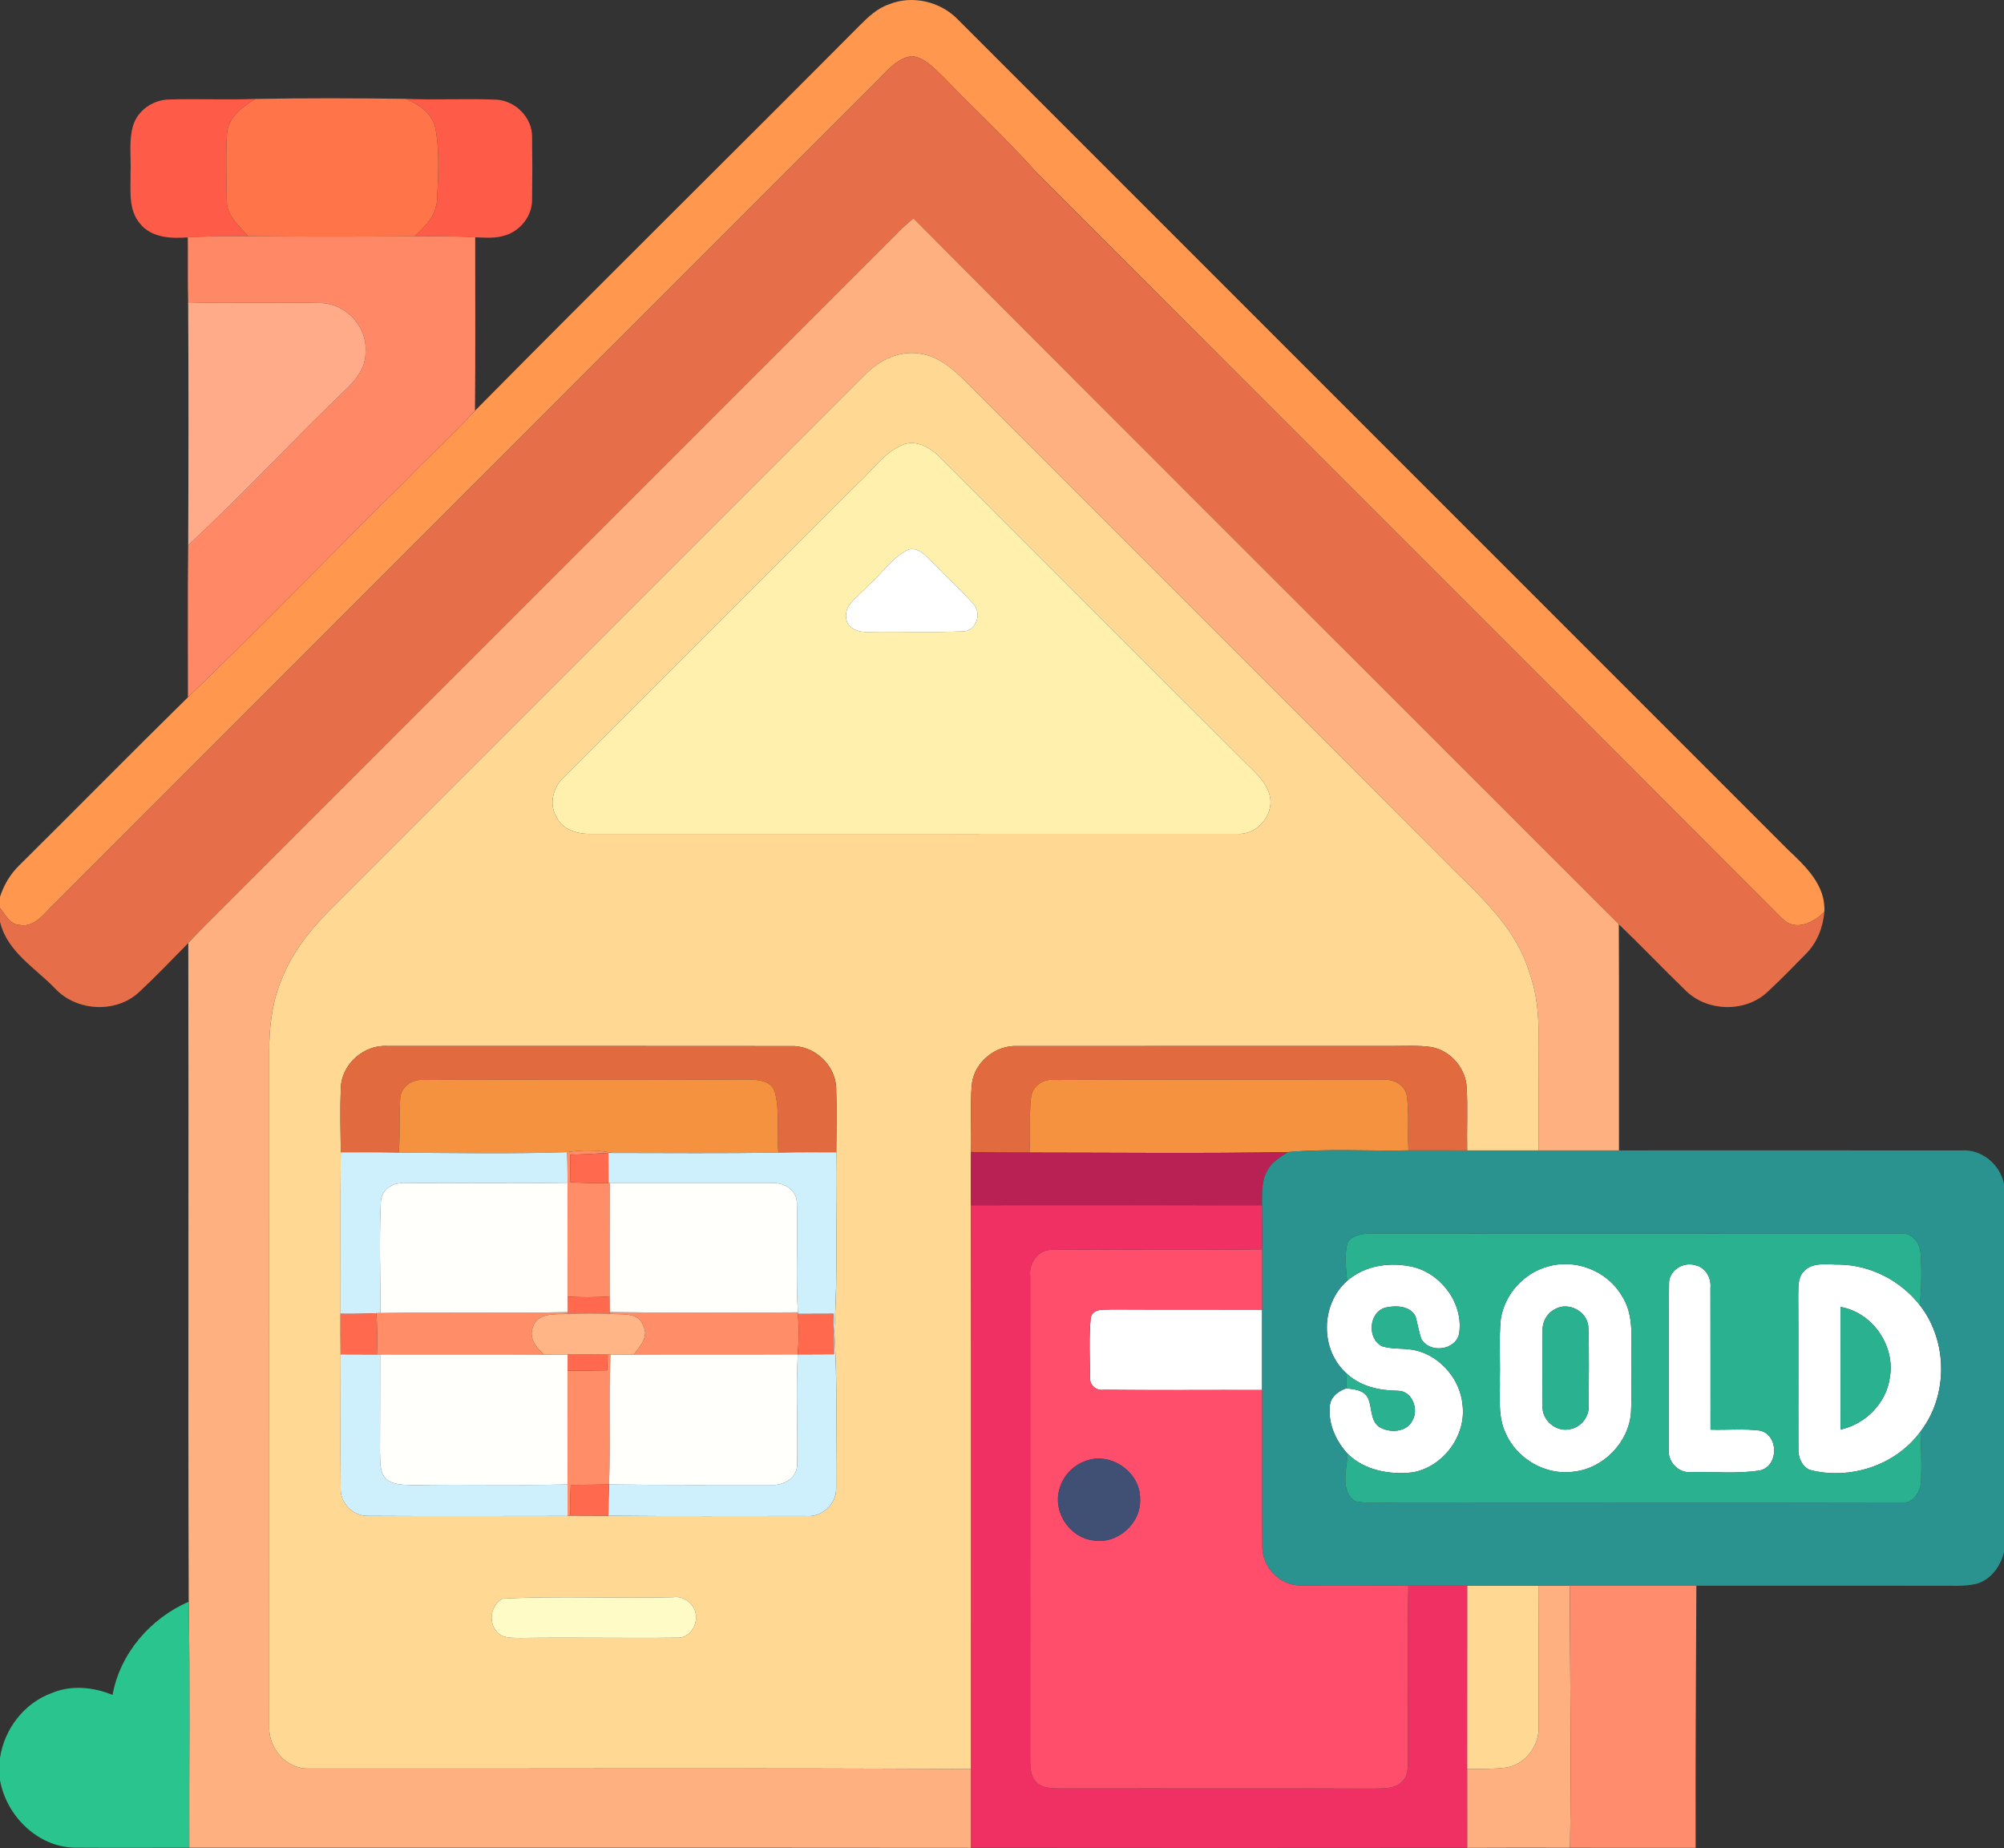<svg xmlns="http://www.w3.org/2000/svg" id="Layer_2" data-name="Layer 2" viewBox="0 0 512 472.06"><rect x="0" y="0" width="512" height="472.06" fill="#333333" stroke="none"/><defs><style>      .cls-1 {        fill: #fff;      }      .cls-2 {        fill: #405075;      }      .cls-3 {        fill: #ff974e;      }      .cls-4 {        fill: #ff6a4e;      }      .cls-5 {        fill: #ffab8a;      }      .cls-6 {        fill: #fffffc;      }      .cls-7 {        fill: #ff8d67;      }      .cls-8 {        fill: #f02f62;      }      .cls-9 {        fill: #fff1ad;      }      .cls-10 {        fill: #fffbc6;      }      .cls-11 {        fill: #ffb080;      }      .cls-12 {        fill: #ff7449;      }      .cls-13 {        fill: #cef0fc;      }      .cls-14 {        fill: #b92053;      }      .cls-15 {        fill: #2ac58f;      }      .cls-16 {        fill: #e16a3f;      }      .cls-17 {        fill: #ff8d6d;      }      .cls-18 {        fill: #ffd894;      }      .cls-19 {        fill: #ff8867;      }      .cls-20 {        fill: #2a938f;      }      .cls-21 {        fill: #2ab18f;      }      .cls-22 {        fill: #ffb585;      }      .cls-23 {        fill: #ff5b49;      }      .cls-24 {        fill: #f5923f;      }      .cls-25 {        fill: #ff4d6c;      }      .cls-26 {        fill: #e66f49;      }    </style></defs><g id="Layer_1-2" data-name="Layer 1"><path class="cls-3" d="m227.09,1.12c6.02-2.48,13.33-.71,17.76,3.99,70.67,70.67,141.33,141.33,212,211.99,4.49,4.23,9.64,9.07,9.25,15.82-2.74,2.82-7.45,5.09-10.74,1.75-63.63-63.74-127.38-127.36-191-191.11-7.38-8.27-15.56-15.77-23.22-23.76-2.36-2.23-4.76-5.08-8.19-5.47-4.12.62-6.72,4.33-9.56,7.02C153.54,91.19,83.69,161.02,13.87,230.89c-2.52,2.3-4.89,6.13-8.84,5.39-2.53-.12-3.67-2.62-5.03-4.35v-2.83c.99-3.05,2.65-5.86,4.97-8.09,14.39-14.26,28.6-28.7,43.05-42.9,18.87-18.12,37.02-37.01,55.67-55.37,5.83-5.99,11.98-11.68,17.66-17.82,32.59-32.97,65.59-65.53,98.28-98.4,2.18-2.18,4.48-4.39,7.46-5.4Z"></path><path class="cls-26" d="m223.39,21.35c2.84-2.69,5.44-6.4,9.56-7.02,3.43.39,5.83,3.24,8.19,5.47,7.66,7.99,15.84,15.49,23.22,23.76,63.62,63.75,127.37,127.37,191,191.11,3.29,3.34,8,1.07,10.74-1.75-.33,3.9-1.78,7.74-4.54,10.57-3.31,3.37-6.59,6.77-10.06,9.97-5.62,5.19-15.15,5.01-20.66-.26-5.82-5.62-11.4-11.5-17.25-17.11-60.06-60.11-120.29-120.07-180.21-180.31-.99.88-2,1.72-2.97,2.61-54.99,55.03-110.02,110.04-165.04,165.04-5.72,5.86-11.67,11.48-17.26,17.46-4.15,4.22-8.25,8.51-12.58,12.55-5.84,5.44-15.8,4.94-21.29-.76-5.13-5.39-12.4-9.47-14.24-17.21v-3.54c1.36,1.73,2.5,4.23,5.03,4.35,3.95.74,6.32-3.09,8.84-5.39C83.69,161.02,153.54,91.19,223.39,21.35Z"></path><g><path class="cls-23" d="m34.04,31.99c1.2-3.84,5.03-6.43,8.98-6.57,7.4-.23,14.8.12,22.2-.15-3.25,1.97-6.86,4.63-7.21,8.75-.38,5.65-.13,11.34-.07,17.01-.18,3.95,3.11,6.59,5.45,9.31-5.14-.02-10.28-.03-15.41.29-4.25.35-9.26.12-12.18-3.47-3.14-3.63-2.36-8.72-2.45-13.14.18-4-.51-8.14.69-12.03Z"></path><path class="cls-23" d="m103.71,25.25c7.75.34,15.52-.13,23.27.22,4.77.33,8.99,4.61,8.96,9.44.08,5.37.08,10.74,0,16.11.04,4.11-2.98,7.96-6.89,9.11-2.46.81-5.1.57-7.64.49-5.18-.33-10.36-.26-15.55-.26,2.87-2.42,5.6-5.45,5.81-9.39.27-5.99.7-12.12-.4-18.04-.69-3.93-4.17-6.2-7.56-7.68Z"></path></g><path class="cls-12" d="m65.22,25.27c12.82-.23,25.66-.2,38.49-.02,3.39,1.48,6.87,3.75,7.56,7.68,1.1,5.92.67,12.05.4,18.04-.21,3.94-2.94,6.97-5.81,9.39-14.15.09-28.32.12-42.47-.02-2.34-2.72-5.63-5.36-5.45-9.31-.06-5.67-.31-11.36.07-17.01.35-4.12,3.96-6.78,7.21-8.75Z"></path><g><path class="cls-11" d="m230.41,58.39c.97-.89,1.98-1.73,2.97-2.61,59.92,60.24,120.15,120.2,180.21,180.31.09,19.26,0,38.52.04,57.78h-20.55c.08-6.64-.03-13.27.03-19.9-.06-8.6.64-17.49-2.43-25.72-3.11-10.31-11.06-18.01-18.54-25.32-40.96-41.05-82.01-82.01-122.98-123.05-4.04-3.97-8.22-8.74-14.17-9.56-5.08-.82-10.06,1.54-13.63,5.04-45.3,45.33-90.62,90.65-135.94,135.96-5.14,5.06-9.93,10.67-12.82,17.35-2.99,6.32-3.86,13.4-3.82,20.33.02,57.32-.03,114.65.01,171.97-.28,5.6,4.4,11.03,10.15,10.79,56.38.08,112.78-.2,169.16.14v20.13c-66.58-.07-133.16,0-199.74-.03-.07-20.95.21-41.9-.14-62.85-.2-56.08.02-112.17-.11-168.26,5.59-5.98,11.54-11.6,17.26-17.46,55.02-55,110.05-110.01,165.04-165.04Z"></path><path class="cls-11" d="m393.04,405.07c2.67,0,5.34,0,8.01,0,.09,22.31.42,44.63.08,66.94-8.76-.01-17.53-.04-26.29.02-.02-6.71-.01-13.42-.01-20.13,3.27-.07,6.55.04,9.8-.36,5-.68,8.77-5.62,8.47-10.6.03-11.96.02-23.92-.06-35.87Z"></path></g><path class="cls-19" d="m47.98,60.63c5.13-.32,10.27-.31,15.41-.29,14.15.14,28.32.11,42.47.02,5.19,0,10.37-.07,15.55.26-.02,14.77.09,29.53-.06,44.3-5.68,6.14-11.83,11.83-17.66,17.82-18.65,18.36-36.8,37.25-55.67,55.37.02-12.94-.1-25.89.06-38.83,13.69-12.7,26.41-26.42,39.85-39.38,2.82-2.61,5.55-5.86,5.46-9.95.51-6.45-4.91-12.28-11.3-12.54-11.34-.28-22.68.16-34.02-.18-.13-5.53-.02-11.06-.09-16.6Z"></path><path class="cls-5" d="m48.07,77.23c11.34.34,22.68-.1,34.02.18,6.39.26,11.81,6.09,11.3,12.54.09,4.09-2.64,7.34-5.46,9.95-13.44,12.96-26.16,26.68-39.85,39.38.09-20.68.11-41.37-.01-62.05Z"></path><g><path class="cls-18" d="m221.36,95.36c3.57-3.5,8.55-5.86,13.63-5.04,5.95.82,10.13,5.59,14.17,9.56,40.97,41.04,82.02,82,122.98,123.05,7.48,7.31,15.43,15.01,18.54,25.32,3.07,8.23,2.37,17.12,2.43,25.72-.06,6.63.05,13.26-.03,19.9h-18.24c-.11-5.31.17-10.62-.11-15.93-.17-5.01-4.1-9.58-9.03-10.47-3.21-.47-6.47-.27-9.69-.28-32.01.04-64.02-.02-96.02.02-5.63-.29-11.06,4.1-11.7,9.74-.47,5.76-.03,11.55-.21,17.32-.07,4.54-.08,9.08-.01,13.62.08,48,.01,96.01.03,144.01-56.38-.34-112.78-.06-169.16-.14-5.75.24-10.43-5.19-10.15-10.79-.04-57.32.01-114.65-.01-171.97-.04-6.93.83-14.01,3.82-20.33,2.89-6.68,7.68-12.29,12.82-17.35,45.32-45.31,90.64-90.63,135.94-135.96Zm9.95,18.03c-5.07,1.72-8.13,6.49-11.96,9.95-25.2,25.09-50.29,50.3-75.48,75.39-2.62,2.52-3.68,6.84-1.64,10.03,1.49,3.26,5.43,4.31,8.72,4.25,55.02-.03,110.03.01,165.04-.02,4.91.41,9.3-4.42,8.53-9.25-.83-4.24-4.47-6.95-7.31-9.88-25.9-25.81-51.71-51.71-77.57-77.56-2.21-1.98-5.27-3.75-8.33-2.91Zm-144.24,164.58c-.21,5.45-.08,10.92,0,16.38-.16,13.75-.03,27.5-.07,41.25-.02,3.45-.01,6.9.02,10.35.01,11.37-.1,22.74.02,34.11-.21,3.85,3.19,7.29,7.04,7.17,16.98.1,33.96.03,50.93.02l.69-.1c3.25.03,6.5.03,9.75.04,16.84.18,33.68.05,50.52.07,4.06.4,7.84-3.13,7.66-7.2-.07-13.35.42-26.73-.5-40.07,1.04-15.18.32-30.43.53-45.64.03-5.46.17-10.92-.02-16.36-.14-5.99-5.7-11.05-11.66-10.77-34.32-.04-68.64-.02-102.96-.02-6.05-.41-11.81,4.68-11.94,10.77Zm41.3,130.41c-3.03,1.63-3.72,6.13-1.3,8.58,1.51,1.66,3.9,1.38,5.92,1.46,13.31-.19,26.63.08,39.93-.07,2.88.18,5.03-2.62,4.9-5.31.07-2.98-2.94-5.52-5.87-5.04-14.52.38-29.1-.4-43.58.38Z"></path><path class="cls-18" d="m374.84,405.07c6.07,0,12.13,0,18.2,0,.08,11.95.09,23.91.06,35.87.3,4.98-3.47,9.92-8.47,10.6-3.25.4-6.53.29-9.8.36.01-15.61-.01-31.22.01-46.83Z"></path></g><path class="cls-9" d="m231.31,113.39c3.06-.84,6.12.93,8.33,2.91,25.86,25.85,51.67,51.75,77.57,77.56,2.84,2.93,6.48,5.64,7.31,9.88.77,4.83-3.62,9.66-8.53,9.25-55.01.03-110.02-.01-165.04.02-3.29.06-7.23-.99-8.72-4.25-2.04-3.19-.98-7.51,1.64-10.03,25.19-25.09,50.28-50.3,75.48-75.39,3.83-3.46,6.89-8.23,11.96-9.95Zm.89,26.97c-4.3,1.93-6.93,6.3-10.48,9.3-2.09,2.55-6.17,4.57-5.51,8.41.43,2.72,3.47,3.54,5.84,3.37,7.97-.13,15.95.18,23.91-.15,3.46.01,5-4.62,2.73-7-3.24-3.72-7-6.96-10.35-10.57-1.71-1.54-3.52-4.02-6.14-3.36Z"></path><g><path class="cls-1" d="m232.2,140.36c2.62-.66,4.43,1.82,6.14,3.36,3.35,3.61,7.11,6.85,10.35,10.57,2.27,2.38.73,7.01-2.73,7-7.96.33-15.94.02-23.91.15-2.37.17-5.41-.65-5.84-3.37-.66-3.84,3.42-5.86,5.51-8.41,3.55-3,6.18-7.37,10.48-9.3Z"></path><path class="cls-1" d="m344.15,327.21c4.6-4.06,11.19-4.93,17.01-3.54,7.33,1.88,12.88,9.61,11.6,17.17-1.08,4.2-7.59,4.88-9.65,1.15-.62-1.87-.94-3.83-1.44-5.72-1.43-2.76-5.04-2.84-7.69-2.26-4.29,1.14-4.78,7.98-.86,9.88,2.86.91,5.95.36,8.85,1.13,6.23,1.63,11.12,7.43,11.69,13.84.99,7.88-4.91,15.82-12.69,17.24-5.85.69-12.27-.46-16.64-4.7-3.04-3.3-5.08-7.8-4.56-12.35.21-2.26,2.2-3.74,4.2-4.41,1.87.24,4.09.35,5.29,2.06,1.46,2.37.59,5.98,3.07,7.77,2.62,1.65,7.03,1.47,8.53-1.62,1.72-2.86-.11-7.61-3.72-7.58-4.72-.06-9.54-1.08-13.08-4.4-6.83-6.04-6.7-17.65.09-23.66Z"></path><path class="cls-1" d="m395.44,323.53c7-2.07,15.06,1.06,18.82,7.31,3.22,4.78,2.5,10.74,2.54,16.18-.07,4.6.14,9.2-.1,13.79-.56,7.63-6.99,14.26-14.57,15.11-7.12,1.05-14.51-3.16-17.41-9.71-2.14-4.45-1.41-9.49-1.52-14.24.12-5.02-.27-10.05.24-15.04.97-6.3,5.86-11.73,12-13.4Zm1.86,10.88c-2.05,1.02-3.31,3.27-3.19,5.55-.06,6.37-.07,12.76,0,19.14-.26,3.63,3.43,6.81,6.99,5.98,2.79-.47,4.93-3.15,4.79-5.97,0-6.74.17-13.49-.09-20.23-.28-3.9-5.11-6.44-8.5-4.47Z"></path><path class="cls-1" d="m426.42,327.95c-.13-3.36,3.63-5.75,6.72-4.75,2.62.53,4.12,3.25,3.86,5.8.05,12.06-.01,24.13.02,36.2,4.22.13,8.47-.3,12.67.24,4.75,1.14,4.81,8.93.07,10.15-5.86.97-11.88.31-17.8.45-3.27.29-6-2.81-5.6-6,.01-14.03-.1-28.06.06-42.09Z"></path><path class="cls-1" d="m460.79,324.83c2.31-2.6,6.18-1.74,9.26-1.8,7.92.16,15.54,4.12,20.42,10.34,7.19,9.17,7.33,23.03.21,32.29-6.33,8.68-18.04,12.5-28.35,9.81-2.02-.97-2.94-3.24-2.86-5.37-.05-13.04.05-26.08-.04-39.12.08-2.08-.18-4.5,1.36-6.15Zm9.44,9.02c.02,10.44,0,20.88.01,31.32,6.33-1.38,11.62-6.66,12.57-13.13,1.54-8.17-4.38-16.78-12.58-18.19Z"></path><path class="cls-1" d="m278.69,336.47c.67-2.34,3.48-1.82,5.34-1.97,12.81.07,25.62,0,38.42.05v20.52c-13.48-.05-26.96.09-40.44-.06-1.87.3-3.63-1.13-3.5-3.05-.05-5.16-.33-10.36.18-15.49Z"></path></g><g><path class="cls-16" d="m87.07,277.97c.13-6.09,5.89-11.18,11.94-10.77,34.32,0,68.64-.02,102.96.02,5.96-.28,11.52,4.78,11.66,10.77.19,5.44.05,10.9.02,16.36-4.92.02-9.84-.07-14.76.09-.59-5.09.42-10.36-.89-15.35-1.02-3.45-5.04-3.29-7.93-3.34-27.34.21-54.68-.05-82.02.13-2.91-.27-5.9,2.03-5.82,5.06-.25,4.5,0,9.01-.32,13.5-4.95-.16-9.9-.07-14.85-.09-.07-5.46-.2-10.93,0-16.38Z"></path><path class="cls-16" d="m248.29,276.95c.64-5.64,6.07-10.03,11.7-9.74,32-.04,64.01.02,96.02-.02,3.22.01,6.48-.19,9.69.28,4.93.89,8.86,5.46,9.03,10.47.28,5.31,0,10.62.11,15.93-5,0-9.99,0-14.99-.01-.33-4.69.24-9.45-.45-14.11-.66-2.89-3.64-4.2-6.38-3.92-27.99.02-55.99-.11-83.98.05-2.72-.29-5.31,1.72-5.62,4.45-.51,4.67-.11,9.39-.39,14.09-4.98-.03-9.97.06-14.95-.15.18-5.77-.26-11.56.21-17.32Z"></path></g><g><path class="cls-24" d="m102.23,280.94c-.08-3.03,2.91-5.33,5.82-5.06,27.34-.18,54.68.08,82.02-.13,2.89.05,6.91-.11,7.93,3.34,1.31,4.99.3,10.26.89,15.35-14.15.21-28.3.1-42.44.07-3.82-.76-7.7-.81-11.53-.19-14.32.47-28.68.21-43.01.12.31-4.49.07-9,.32-13.5Z"></path><path class="cls-24" d="m263.42,280.33c.31-2.73,2.9-4.74,5.62-4.45,27.99-.16,55.99-.03,83.98-.05,2.74-.28,5.72,1.03,6.38,3.92.69,4.66.12,9.42.45,14.11-10.24.22-20.51-.47-30.72.43-22.02.4-44.07.13-66.1.13.28-4.7-.12-9.42.39-14.09Z"></path></g><g><path class="cls-13" d="m87.06,294.35c4.95.02,9.9-.07,14.85.09,14.33.09,28.69.35,43.01-.12.05,2.59.09,5.19.09,7.79-14.02.26-28.05-.05-42.06.13-2.8-.17-5.6,1.84-5.65,4.79-.45,9.44-.08,18.92-.11,28.38l-1,.04c-3.06.16-6.13.19-9.2.15.04-13.75-.09-27.5.07-41.25Z"></path><path class="cls-13" d="m198.89,294.44c4.92-.16,9.84-.07,14.76-.09-.21,15.21.51,30.46-.53,45.64.92,13.34.43,26.72.5,40.07.18,4.07-3.6,7.6-7.66,7.2-16.84-.02-33.68.11-50.52-.07.02-2.67.05-5.33.17-7.98,13.79.18,27.58.1,41.36.1,3.13.3,6.78-1.8,6.68-5.25.2-9.36-.33-18.73.17-28.09,3.08-.02,6.16-.03,9.24-.04,0-3.44-.04-6.89-.11-10.33-3.03-.01-6.05,0-9.08.03l-.02-.4c-.58-9.4.04-18.83-.27-28.22-.2-3.24-3.55-5.07-6.52-4.8-13.75-.03-27.51.03-41.26,0h-.34c0-2.57,0-5.13-.02-7.69h1.01c14.14.02,28.29.13,42.44-.08Z"></path><path class="cls-13" d="m87.01,345.95c3.09-.01,6.19,0,9.28.03h.84c-.05,8.35.01,16.7-.05,25.05.14,2.23-.2,4.84,1.44,6.64,1.99,1.86,4.95,1.59,7.48,1.71,13-.25,26,.13,39-.17.01,2.68.01,5.36,0,8.04-16.97.01-33.95.08-50.93-.02-3.85.12-7.25-3.32-7.04-7.17-.12-11.37,0-22.74-.02-34.11Z"></path></g><g><path class="cls-7" d="m144.92,294.32c3.83-.62,7.71-.57,11.53.19h-1.01c-3.24.19-6.49.39-9.74.45.01,2.35,0,4.7.04,7.06,3.24.14,6.47.23,9.72.19h.34c-.06,9.65-.03,19.31-.02,28.96-3.59.25-7.18.27-10.76.04-.03-9.7-.03-19.4-.01-29.1,0-2.6-.04-5.2-.09-7.79Z"></path><path class="cls-7" d="m97.19,335.41c15.95-.33,31.91.12,47.86-.24v.42c-3.1.25-7.76-.41-8.9,3.41-1.12,2.84.88,5.29,2.88,7.04-13.97-.1-27.93.01-41.9-.05h-.84c.11-3.52.07-7.04-.1-10.54l1-.04Z"></path><path class="cls-7" d="m155.81,335.16c16.01.25,32.03.17,48.04.07l.02.4c.24,3.44.23,6.9-.05,10.34-13.97.08-27.95-.02-41.93.06,1.6-2.07,3.95-4.57,2.45-7.36-1.16-3.65-5.58-2.75-8.52-3.09v-.42Z"></path><path class="cls-7" d="m155.28,345.99h.69c-.48,11.07.07,22.15-.36,33.22-3.26.06-6.53.08-9.79.11-.09,2.61-.24,5.22-.13,7.83l-.69.1c.01-2.68.01-5.36,0-8.04,0-9.69-.01-19.39.01-29.09,3.37.01,6.74-.02,10.11-.09.06-1.35.11-2.7.16-4.04Z"></path></g><path class="cls-14" d="m248.08,294.27c4.98.21,9.97.12,14.95.15,22.03,0,44.08.27,66.1-.13-2.06,1.22-4.19,2.59-5.36,4.75-1.55,2.68-1.29,5.88-1.35,8.86-24.79-.02-49.57-.08-74.35,0-.07-4.54-.06-9.08.01-13.62Z"></path><path class="cls-20" d="m329.13,294.29c10.21-.9,20.48-.21,30.72-.43,5,.01,9.99.01,14.99.01h38.79c29.13.01,58.25-.03,87.38.01,5.23-.41,9.9,3.46,10.99,8.49v94.19c-.92,3.54-3.29,6.89-6.92,7.99-3.31.81-6.75.47-10.11.53-20.53-.03-41.05-.01-61.57-.01-10.79,0-21.57,0-32.35,0-2.67,0-5.34,0-8.01,0-6.07,0-12.13,0-18.2,0-5.01,0-10.02,0-15.03,0-9.28-.09-18.57.15-27.85-.09-5.15-.06-9.54-4.79-9.46-9.9-.13-13.33,0-26.68-.05-40.01v-35.93c.01-3.75.01-7.5-.03-11.24.06-2.98-.2-6.18,1.35-8.86,1.17-2.16,3.3-3.53,5.36-4.75Zm15.23,22.98c-1.01,3.2-.4,6.65-.21,9.94-6.79,6.01-6.92,17.62-.09,23.66-.04,1.25-.07,2.51-.09,3.77-2,.67-3.99,2.15-4.2,4.41-.52,4.55,1.52,9.05,4.56,12.35-.26,3.9-2.06,9.63,2,12.13,4.17.71,8.43.22,12.64.28,42.36-.01,84.71.08,127.06-.02,2.69.31,4.44-2.48,4.71-4.83.32-4.43.03-8.87-.06-13.3,7.12-9.26,6.98-23.12-.21-32.29.47-4.42.53-8.89.22-13.32-.16-2.89-2.65-5.54-5.7-4.9-45-.02-90,0-135-.03-2.02.02-4.38.39-5.63,2.15Z"></path><g><path class="cls-4" d="m145.7,294.96c3.25-.06,6.5-.26,9.74-.44.02,2.56.02,5.12.02,7.69-3.25.04-6.48-.05-9.72-.19-.04-2.36-.03-4.71-.04-7.06Z"></path><path class="cls-4" d="m145.02,331.21c3.58.23,7.17.21,10.76-.04,0,1.33.02,2.66.03,3.99v.42c-3.58-.09-7.17-.08-10.76.01v-.42c-.01-1.33-.02-2.64-.03-3.96Z"></path><path class="cls-4" d="m86.99,335.6c3.07.04,6.14,0,9.2-.15.17,3.5.21,7.02.1,10.53-3.09-.03-6.19-.04-9.28-.03-.03-3.45-.04-6.9-.02-10.35Z"></path><path class="cls-4" d="m203.87,335.63c3.03-.03,6.05-.04,9.08-.03.07,3.44.11,6.89.11,10.33-3.08,0-6.16.02-9.24.04.28-3.44.29-6.9.05-10.34Z"></path><path class="cls-4" d="m145.02,345.98c3.42-.04,6.84-.03,10.26.01-.05,1.34-.1,2.69-.16,4.04-3.37.07-6.74.1-10.11.09,0-1.38.01-2.76.01-4.14Z"></path><path class="cls-4" d="m145.82,379.32c3.26-.03,6.53-.05,9.79-.11-.12,2.65-.15,5.31-.17,7.98-3.25,0-6.5,0-9.75-.04-.11-2.61.04-5.22.13-7.83Z"></path></g><g><path class="cls-6" d="m97.3,307.03c.05-2.95,2.85-4.96,5.65-4.79,14.01-.18,28.04.13,42.06-.13-.02,9.7-.02,19.4.01,29.1,0,1.32.02,2.63.03,3.96-15.95.36-31.91-.09-47.86.24.03-9.46-.34-18.94.11-28.38Z"></path><path class="cls-6" d="m155.8,302.21c13.75.03,27.51-.03,41.26,0,2.97-.27,6.32,1.56,6.52,4.8.31,9.39-.31,18.82.27,28.22-16.01.1-32.03.18-48.04-.07-.01-1.33-.03-2.66-.03-3.99,0-9.65-.04-19.31.02-28.96Z"></path><path class="cls-6" d="m97.13,345.99c13.97.06,27.93-.05,41.9.05,1.99-.01,3.99-.04,5.99-.06,0,1.38-.01,2.76-.01,4.14-.02,9.7-.01,19.4-.01,29.09-13,.3-26-.08-39,.17-2.53-.12-5.49.15-7.48-1.71-1.64-1.8-1.3-4.41-1.44-6.64.06-8.35,0-16.7.05-25.04Z"></path><path class="cls-6" d="m155.97,346c1.98.01,3.95.02,5.92.03,13.98-.08,27.96.02,41.93-.06-.5,9.36.03,18.73-.17,28.09.1,3.45-3.55,5.55-6.68,5.25-13.78,0-27.57.08-41.36-.1.43-11.07-.12-22.15.36-33.21Z"></path></g><path class="cls-8" d="m248.07,307.89c24.78-.07,49.56-.01,74.35,0,.04,3.74.04,7.49.03,11.24-17.85.26-35.71-.01-53.56.14-3.6-.23-6.1,3.37-5.68,6.73-.01,41.33-.01,82.67-.01,124.01.03,1.84.2,3.91,1.65,5.26,1.58,1.64,4.04,1.47,6.13,1.58,26.69.02,53.38-.09,80.07.03,2.4-.1,5.22.15,7.08-1.71,1.52-1.27,1.54-3.38,1.6-5.19.03-14.97-.24-29.95.08-44.92,5.01,0,10.02,0,15.03,0-.02,15.61,0,31.22-.01,46.83,0,6.71-.01,13.42.01,20.13-42.25.05-84.5.04-126.74,0v-20.13c-.02-48,.05-96.01-.03-144.01Z"></path><g><path class="cls-21" d="m344.36,317.27c1.25-1.76,3.61-2.13,5.63-2.15,45,.02,90,.01,135,.03,3.05-.64,5.54,2.01,5.7,4.9.31,4.43.25,8.9-.22,13.32-4.88-6.22-12.5-10.18-20.42-10.34-3.08.06-6.95-.8-9.26,1.8-1.54,1.65-1.28,4.07-1.36,6.15.09,13.04-.01,26.08.04,39.12-.08,2.13.84,4.4,2.86,5.37,10.31,2.69,22.02-1.13,28.35-9.81.09,4.43.38,8.87.06,13.3-.27,2.35-2.02,5.14-4.71,4.83-42.35.1-84.7.01-127.06.02-4.21-.06-8.47.43-12.64-.28-4.06-2.5-2.26-8.23-2-12.13,4.37,4.24,10.79,5.39,16.64,4.7,7.78-1.42,13.68-9.36,12.69-17.24-.57-6.41-5.46-12.21-11.69-13.84-2.9-.77-5.99-.22-8.85-1.13-3.92-1.9-3.43-8.74.86-9.88,2.65-.58,6.26-.5,7.69,2.26.5,1.89.82,3.85,1.44,5.72,2.06,3.73,8.57,3.05,9.65-1.15,1.28-7.56-4.27-15.29-11.6-17.17-5.82-1.39-12.41-.52-17.01,3.54-.19-3.29-.8-6.74.21-9.94Zm51.08,6.26c-6.14,1.67-11.03,7.1-12,13.4-.51,4.99-.12,10.02-.24,15.04.11,4.75-.62,9.79,1.52,14.24,2.9,6.55,10.29,10.76,17.41,9.71,7.58-.85,14.01-7.48,14.57-15.11.24-4.59.03-9.19.1-13.79-.04-5.44.68-11.4-2.54-16.18-3.76-6.25-11.82-9.38-18.82-7.31Zm30.98,4.42c-.16,14.03-.05,28.06-.06,42.09-.4,3.19,2.33,6.29,5.6,6,5.92-.14,11.94.52,17.8-.45,4.74-1.22,4.68-9.01-.07-10.15-4.2-.54-8.45-.11-12.67-.24-.03-12.07.03-24.14-.02-36.2.26-2.55-1.24-5.27-3.86-5.8-3.09-1-6.85,1.39-6.72,4.75Z"></path><path class="cls-21" d="m397.3,334.41c3.39-1.97,8.22.57,8.5,4.47.26,6.74.1,13.49.09,20.23.14,2.82-2,5.5-4.79,5.97-3.56.83-7.25-2.35-6.99-5.98-.07-6.38-.06-12.77,0-19.14-.12-2.28,1.14-4.53,3.19-5.55Z"></path><path class="cls-21" d="m470.23,333.85c8.2,1.41,14.12,10.02,12.58,18.19-.95,6.47-6.24,11.75-12.57,13.13-.01-10.44.01-20.88-.01-31.32Z"></path><path class="cls-21" d="m344.06,350.87c3.54,3.32,8.36,4.34,13.08,4.4,3.61-.03,5.44,4.72,3.72,7.58-1.5,3.09-5.91,3.27-8.53,1.62-2.48-1.79-1.61-5.4-3.07-7.77-1.2-1.71-3.42-1.82-5.29-2.06.02-1.26.05-2.52.09-3.77Z"></path></g><path class="cls-25" d="m263.21,326.01c-.42-3.36,2.08-6.96,5.68-6.73,17.85-.15,35.71.12,53.56-.14v15.41c-12.8-.05-25.61.02-38.42-.05-1.86.15-4.67-.37-5.34,1.97-.51,5.13-.23,10.33-.18,15.49-.13,1.92,1.63,3.35,3.5,3.05,13.48.15,26.96.01,40.44.06.05,13.33-.08,26.68.05,40.01-.08,5.11,4.31,9.84,9.46,9.9,9.28.24,18.57,0,27.85.09-.32,14.97-.05,29.95-.08,44.92-.06,1.81-.08,3.92-1.6,5.19-1.86,1.86-4.68,1.61-7.08,1.71-26.69-.12-53.38-.01-80.07-.03-2.09-.11-4.55.06-6.13-1.58-1.45-1.35-1.62-3.42-1.65-5.26,0-41.34,0-82.68.01-124.01Zm13.89,47.29c-3.14,1.16-5.61,3.92-6.45,7.17-1.66,5.73,2.55,12.22,8.49,12.99,6.17,1.2,12.44-4.21,12.14-10.5.17-6.98-7.72-12.37-14.18-9.66Z"></path><path class="cls-22" d="m136.15,339c1.14-3.82,5.8-3.16,8.9-3.41,3.59-.09,7.18-.1,10.77-.01,2.94.34,7.36-.56,8.52,3.09,1.5,2.79-.85,5.29-2.45,7.36-1.97,0-3.94-.02-5.92-.03h-.69c-3.42-.05-6.84-.06-10.26-.02-2,.02-4,.05-5.99.06-2-1.75-4-4.2-2.88-7.04Z"></path><path class="cls-2" d="m277.1,373.3c6.46-2.71,14.35,2.68,14.18,9.66.3,6.29-5.97,11.7-12.14,10.5-5.94-.77-10.15-7.26-8.49-12.99.84-3.25,3.31-6.01,6.45-7.17Z"></path><path class="cls-17" d="m401.05,405.07c10.78,0,21.56,0,32.35,0-.09,22.32-.25,44.63-.18,66.95-10.69,0-21.39.02-32.09-.01.34-22.31.01-44.63-.08-66.94Z"></path><path class="cls-10" d="m128.37,408.38c14.48-.78,29.06,0,43.58-.38,2.93-.48,5.94,2.06,5.87,5.04.13,2.69-2.02,5.49-4.9,5.31-13.3.15-26.62-.12-39.93.07-2.02-.08-4.41.2-5.92-1.46-2.42-2.45-1.73-6.95,1.3-8.58Z"></path><path class="cls-15" d="m28.76,432.95c1.91-10.59,9.68-19.56,19.46-23.8.35,20.95.07,41.9.14,62.85-9.78-.03-19.56.05-29.34-.02-9.46-.21-17.38-8.14-19.02-17.22v-5.65c1.05-7.43,6.24-14.16,13.36-16.68,4.97-2.05,10.52-1.45,15.4.52Z"></path></g></svg>